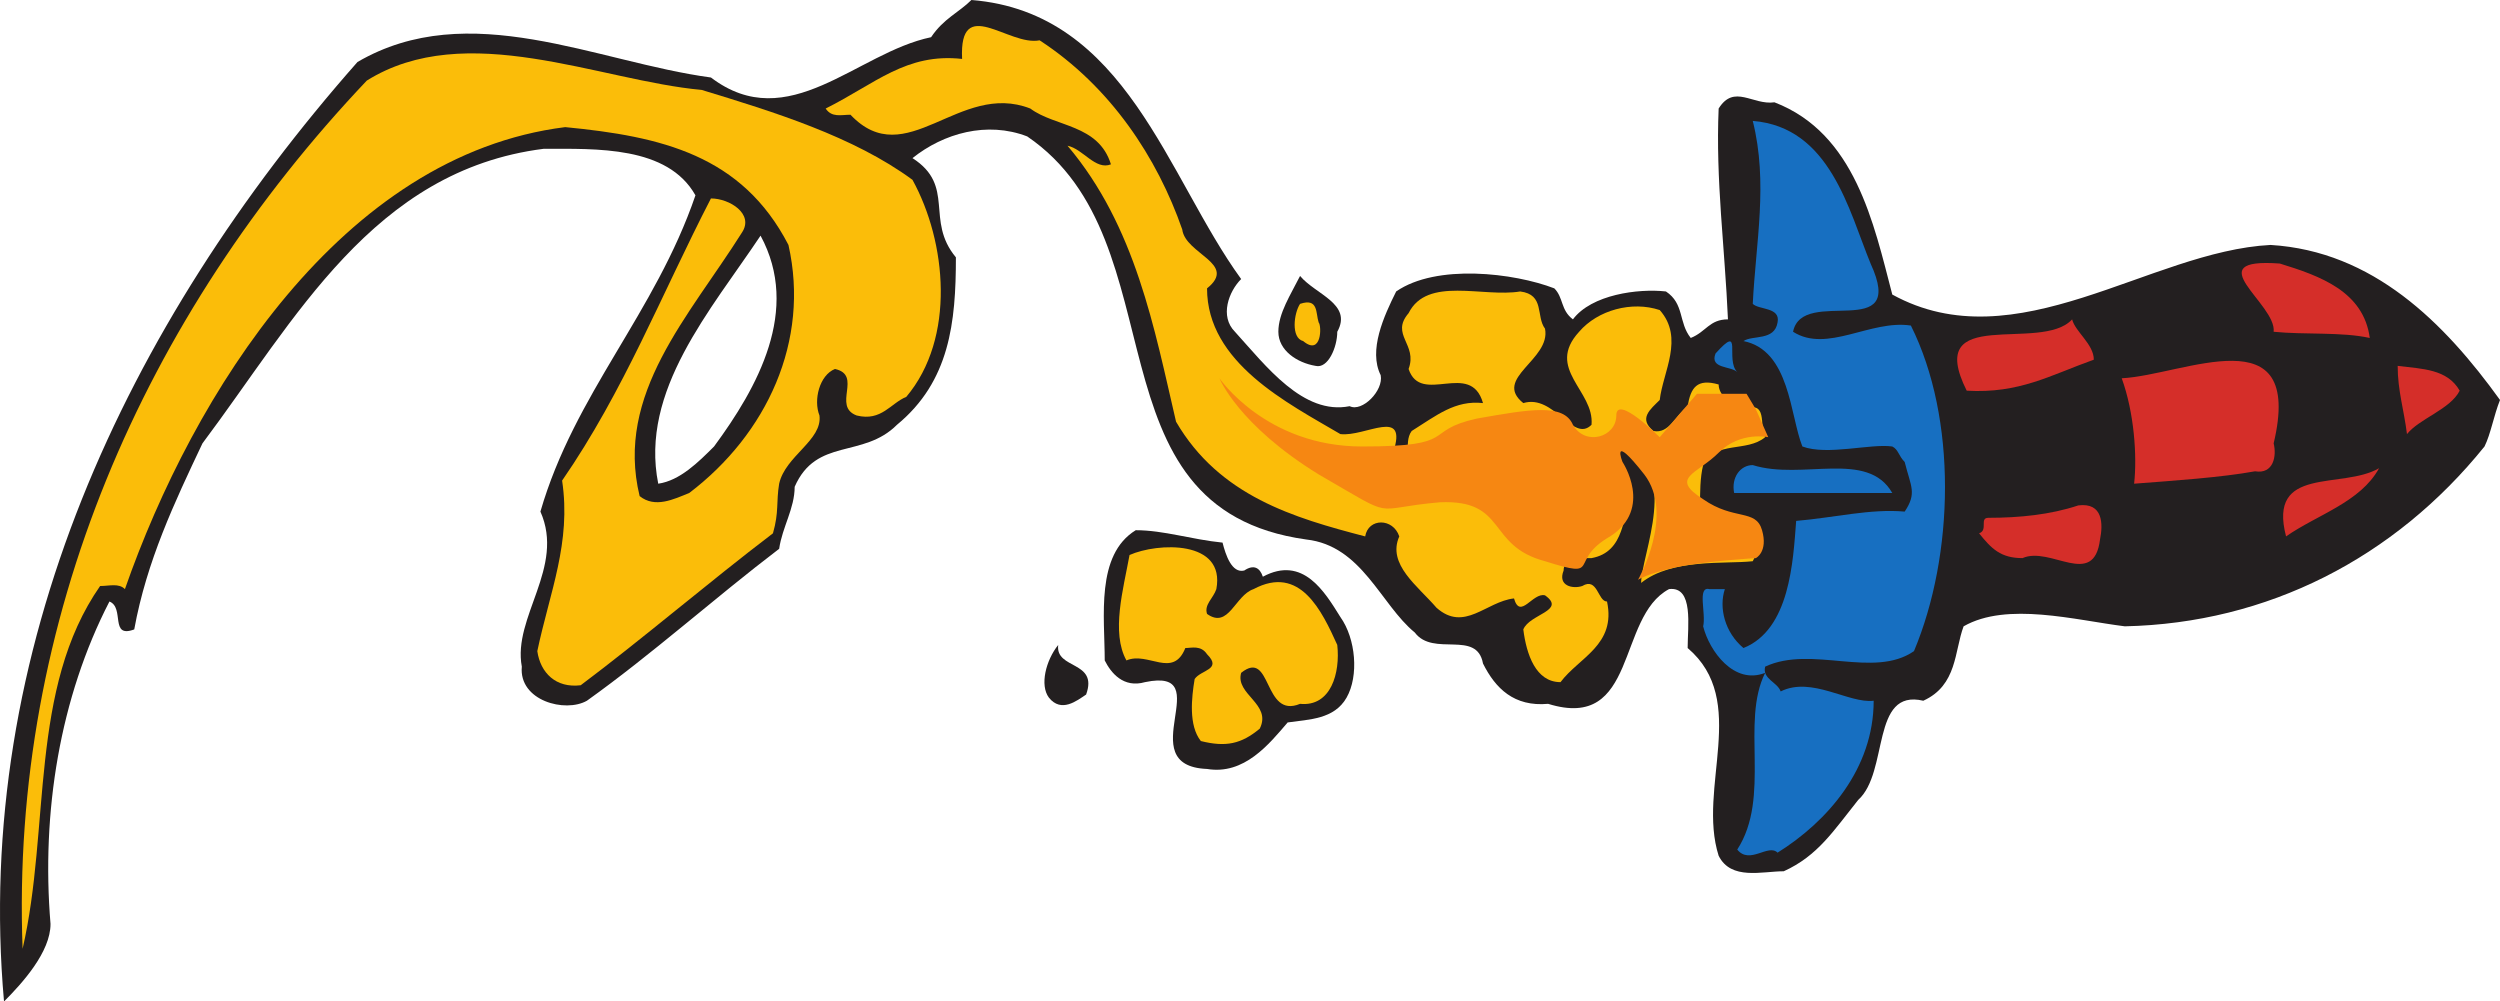 <svg xmlns="http://www.w3.org/2000/svg" width="604.719" height="242.25"><path fill="#231f20" fill-rule="evenodd" d="M300.219 67.5c-3 3-5.25 9-1.5 12.75 7.5 8.25 16.5 20.25 27.75 18 3 1.5 8.25-3.75 7.5-7.5-3-6 .75-14.25 3.75-20.25 9.75-6.75 28.5-4.5 38.25-.75 2.25 2.25 1.5 5.25 4.5 7.5 4.5-6 15.75-7.5 22.5-6.75 4.5 3 3 7.5 6 11.25 3.75-1.5 4.5-4.5 9-4.5-.75-17.25-3-33.75-2.25-51 3.75-6 8.25-.75 13.5-1.5 19.5 7.5 24 29.25 28.5 46.5 30 16.5 62.25-10.5 91.5-12 24.75 1.5 42 18.75 55.5 37.5-1.5 3.75-2.25 8.25-3.75 11.25-21.75 27-52.5 42.75-87 43.5-12-1.5-28.5-6-39 0-2.25 6-1.5 14.25-9.75 18-12.75-3-8.25 17.25-15.75 24-6 7.5-9.75 13.5-18 17.25-5.25 0-12.75 2.25-15.75-3.75-5.25-16.5 7.5-37.5-7.5-50.25 0-5.25 1.5-15-4.5-14.25-12.75 6.75-7.5 34.5-29.25 27.75-8.25.75-12.75-3.75-15.75-9.75-1.5-8.25-12-1.5-16.5-7.5-8.25-6.75-12.75-21-26.25-22.5-54-7.5-30-72-67.5-97.5-9.75-3.75-20.25-.75-27.75 5.25 10.5 6.75 3 15 10.5 24 0 15.75-1.5 30-14.25 40.5-8.25 8.25-19.5 3-24.75 15 0 5.25-3 9.75-3.75 15-15.75 12-30.75 25.5-46.5 36.75-5.25 3-16.5 0-15.75-8.25-2.25-12 10.5-24 4.5-37.5 8.25-28.5 27.75-48 37.5-76.5-6.75-12-24-11.25-36.75-11.25-41.25 5.25-60 41.25-82.5 71.25-6.75 14.25-13.5 28.5-16.5 45-6 2.25-2.25-5.25-6-6.75-12 23.25-16.5 51-14.25 78 0 6.75-6.75 14.25-11.25 18.75-7.5-84.75 29.25-163.5 85.5-227.25 27-15.75 57.75 0 85.5 3.75 18.75 14.25 35.25-6 53.25-9.75 3-4.5 6.75-6 9.75-9 37.5 3 47.25 42.75 65.25 67.5M183.969 57c-12 18-29.25 37.5-24.75 60 5.25-.75 9.75-5.25 13.5-9 10.5-14.25 21-33 11.25-51"/><path fill="#fbbd09" fill-rule="evenodd" d="M285.969 55.5c.75 6 13.5 8.25 6 14.25 0 18 19.5 27.75 32.25 35.25 6 .75 16.5-6.75 12.75 4.5 0 2.25 0 3.75 1.5 4.5 3.75-1.5.75-6.75 3-9.75 6-3.75 10.5-7.5 17.25-6.75-3-10.5-15 .75-18-8.25 2.25-6-4.5-8.25 0-13.5 4.5-9 18-3.75 27-5.25 6 .75 3.75 6 6 9 1.5 7.5-12.75 12-5.25 18 7.5-2.25 12 9.75 16.5 5.25.75-8.25-11.25-13.5-3-22.5 4.5-5.25 12.75-7.5 19.5-5.25 6 6.75.75 15 0 21.75-2.25 2.25-5.25 4.5-1.5 7.5 3.75.75 5.25-3.75 8.25-6 .75-4.5 2.25-6.75 7.5-5.25 0 3 3.75 5.25 6 6 6-2.25 3.75 3.75 5.25 6.75-4.5 3.75-12 .75-15 6.75-.75 3-.75 6.75-.75 9.75 4.5 8.25 20.25-.75 12.75 13.5-6.75.75-19.5-.75-27 5.25 0-6.75 9.75-27.75-4.5-33-6 3.75 3 6.75 2.25 11.25-2.25 5.25-1.5 14.25-9.75 15.75-3 0-6.75 0-6.75 3-1.5 3.75 2.25 4.5 4.5 3.75 3.75-2.25 3.75 3.75 6 3.75 2.25 10.5-6.75 13.5-11.25 19.5-6 0-8.25-6.75-9-12.75 1.5-3.75 10.5-4.5 5.25-8.25-3-.75-6 6-7.5.75-6.75.75-12 8.25-18.75 2.25-4.5-5.25-12-10.5-9-17.25-1.5-4.5-7.5-4.5-8.25 0-17.25-4.5-35.25-9.75-45.75-27.75-5.25-22.5-9.75-47.25-26.25-66.75 3.75.75 6.75 6 10.5 4.5-3-9.75-13.5-9-19.5-13.5-17.25-6.75-30 15.75-43.5 1.5-2.25 0-4.5.75-6-1.5 12-6 19.5-13.5 33-12-.75-15.75 11.25-3 18.75-4.5 17.25 11.25 28.5 28.5 34.5 45.75"/><path fill="#fbbd09" fill-rule="evenodd" d="M220.719 43.5c8.25 15 10.5 38.25-1.5 52.5-3.75 1.5-6 6-12 4.5-6-2.25 1.5-9.75-5.25-11.25-3.75 1.5-5.25 7.5-3.75 11.25.75 6-8.25 9.75-9.75 16.5-.75 4.5 0 6.75-1.5 12-15.75 12-31.5 25.5-46.5 36.75-6 .75-9.75-3-10.5-8.25 3-14.25 8.25-26.25 6-41.25 15-21.75 24-45 36-68.25 4.5 0 10.5 3.75 7.5 8.25-12.75 20.25-30.75 39-24.75 63.75 3.75 3 8.25.75 12-.75 18.75-14.25 29.25-36.75 24-60-11.25-21.75-30.75-26.25-54-28.5-54 6.75-90 64.5-106.5 111.75-1.5-1.5-3.75-.75-6-.75-17.25 24.75-12 58.5-18.75 87.75-3-79.5 29.25-153 83.25-210 24-15 56.25 0 81 2.25 17.25 5.25 36.75 11.25 51 21.75"/><path fill="#176fc1" fill-rule="evenodd" d="M452.469 63.75c9 19.5-16.5 5.25-18.75 16.5 8.25 5.25 18.75-3 28.5-1.5 11.25 22.5 10.5 55.5.75 78.75-9.75 6.75-24.75-1.5-36 3.75-.75 3 3 3.75 3.75 6 7.5-3.75 16.5 3 22.5 2.25 0 16.5-11.25 29.25-23.25 36.75-2.25-2.25-6.75 3-9.75-.75 8.25-12.75.75-30.75 6.75-42.75-7.5 3-13.5-5.25-15-11.25.75-3-1.5-9.75 1.5-9h3.75c-1.5 4.5 0 10.5 4.5 14.25 11.25-4.5 12-21 12.75-30.75 9-.75 18-3 26.25-2.25 3-4.5 1.5-6 0-12-1.5-1.5-1.5-3-3-3.75-5.25-.75-15.75 2.25-21.75 0-3-7.5-3-23.25-14.25-25.5 2.25-1.5 7.5 0 8.25-4.5.75-3.75-4.5-3-6-4.5.75-15 3.75-29.25 0-44.25 18.75 1.5 23.25 21.75 28.5 34.5"/><path fill="#176fc1" fill-rule="evenodd" d="M419.469 36c.75 6 1.5 11.25 2.25 16.5-.75-5.25-1.5-10.5-2.25-16.5"/><path fill="#d52e29" fill-rule="evenodd" d="M573.219 81.75c-6.75-1.5-15.75-.75-23.25-1.5.75-6.75-18.75-18 1.5-16.5 9.75 3 20.25 6.75 21.75 18"/><path fill="#231f20" fill-rule="evenodd" d="M323.469 80.25c0 3.75-2.25 9-5.25 8.25-4.5-.75-9-3.75-9-8.25s3-9 5.25-13.5c3.75 4.5 12.75 6.75 9 13.5"/><path fill="#fbbd09" fill-rule="evenodd" d="M318.969 78c.75.75.75 8.25-3.75 4.5-3-.75-2.25-6.75-.75-9 4.5-1.5 3.75 2.25 4.5 4.5"/><path fill="#d52e29" fill-rule="evenodd" d="M506.469 87c-10.5 3.75-18 8.25-30.75 7.5-10.5-21 18-9 25.5-17.25.75 3 5.25 6 5.25 9.75"/><path fill="#176fc1" fill-rule="evenodd" d="M420.219 90c-1.5-1.5-6.75-.75-5.25-4.5 6.75-7.5 2.25 1.5 5.25 4.5"/><path fill="#d52e29" fill-rule="evenodd" d="M549.969 107.25c.75 3 0 7.5-4.5 6.75-8.25 1.5-19.5 2.25-29.25 3 .75-6.75 0-17.25-3-25.5 15-.75 44.25-15.75 36.75 15.75m45-12.75c-2.25 4.5-9.75 6.75-12.75 10.5-.75-6-2.25-10.5-2.25-16.5 6 .75 12 .75 15 6"/><path fill="#176fc1" fill-rule="evenodd" d="M457.719 119.25h-38.25c-.75-3.75 1.5-6.75 4.5-6.75 12 3.75 27.75-3.75 33.75 6.75"/><path fill="#d52e29" fill-rule="evenodd" d="M552.969 129.75c-4.5-17.25 13.5-11.25 22.5-16.5-4.5 8.25-15 11.25-22.5 16.5m-45 .75c-1.5 12-12 1.5-18.75 4.5-5.25 0-7.5-2.25-10.5-6 2.25-.75 0-3.75 2.25-3.75 7.5 0 15-.75 21.75-3 6-.75 6 4.5 5.25 8.25"/><path fill="#231f20" fill-rule="evenodd" d="M295.719 131.25c.75 3 2.25 7.5 5.25 6.75 2.25-1.5 3.75-.75 4.5 1.5 9.75-5.25 15 3.75 18.75 9.75 3.75 5.25 4.5 14.25 1.5 19.5s-9 5.25-14.25 6c-4.5 5.25-10.5 12.75-19.5 11.25-18.75-.75 3-24.75-15-21-5.25 1.5-8.25-2.25-9.75-5.25 0-10.5-2.25-25.5 7.5-31.5 6.75 0 13.5 2.25 21 3"/><path fill="#fbbd09" fill-rule="evenodd" d="M294.219 142.5c-.75 2.25-3 3.75-2.25 6 5.25 3.75 6.75-4.5 11.25-6 11.25-6 16.5 5.25 20.25 13.5.75 6.75-1.5 15-9 14.25-9 3.75-6.75-13.5-14.25-7.5-1.5 5.25 7.5 7.5 4.5 13.5-4.5 3.75-8.25 4.5-14.25 3-3-3.75-2.25-10.5-1.5-15 1.5-2.25 6.75-2.25 3-6-1.5-2.25-3.75-1.5-5.25-1.5-3 7.5-9 .75-14.25 3-3.75-6.75-.75-17.25.75-25.5 6.75-3 23.25-3.75 21 8.25"/><path fill="#231f20" fill-rule="evenodd" d="M262.719 168c-2.25 1.5-6 4.5-9 .75-2.25-3-.75-9 2.25-12.75-.75 6 9.75 3.75 6.75 12"/><path fill="#f68712" fill-rule="evenodd" d="m424.719 99 3 6.75s-6.75-1.5-12 3.75-12 6-3.75 11.25c7.5 5.25 12.75 2.25 14.25 7.5s-1.5 6.75-1.5 6.75-12.75.75-19.5 2.25-9 3-9 3 9-15.75 1.5-25.5c-8.25-10.5-5.25-3-5.25-3s7.5 11.25-3 18c-10.5 6-1.5 10.5-15.75 6-14.25-3.75-9-15-25.5-14.25-17.25 1.5-9.75 4.5-29.25-6.75-19.5-12-24-23.25-24-23.25s11.25 16.5 34.5 16.5c24 0 14.25-3.75 27.75-6.75 12.75-2.25 21-3.75 23.25 1.5 3 5.25 10.5 3 10.5-2.25s10.5 5.25 10.5 5.25l9-10.5h12l2.25 3.75"/></svg>
